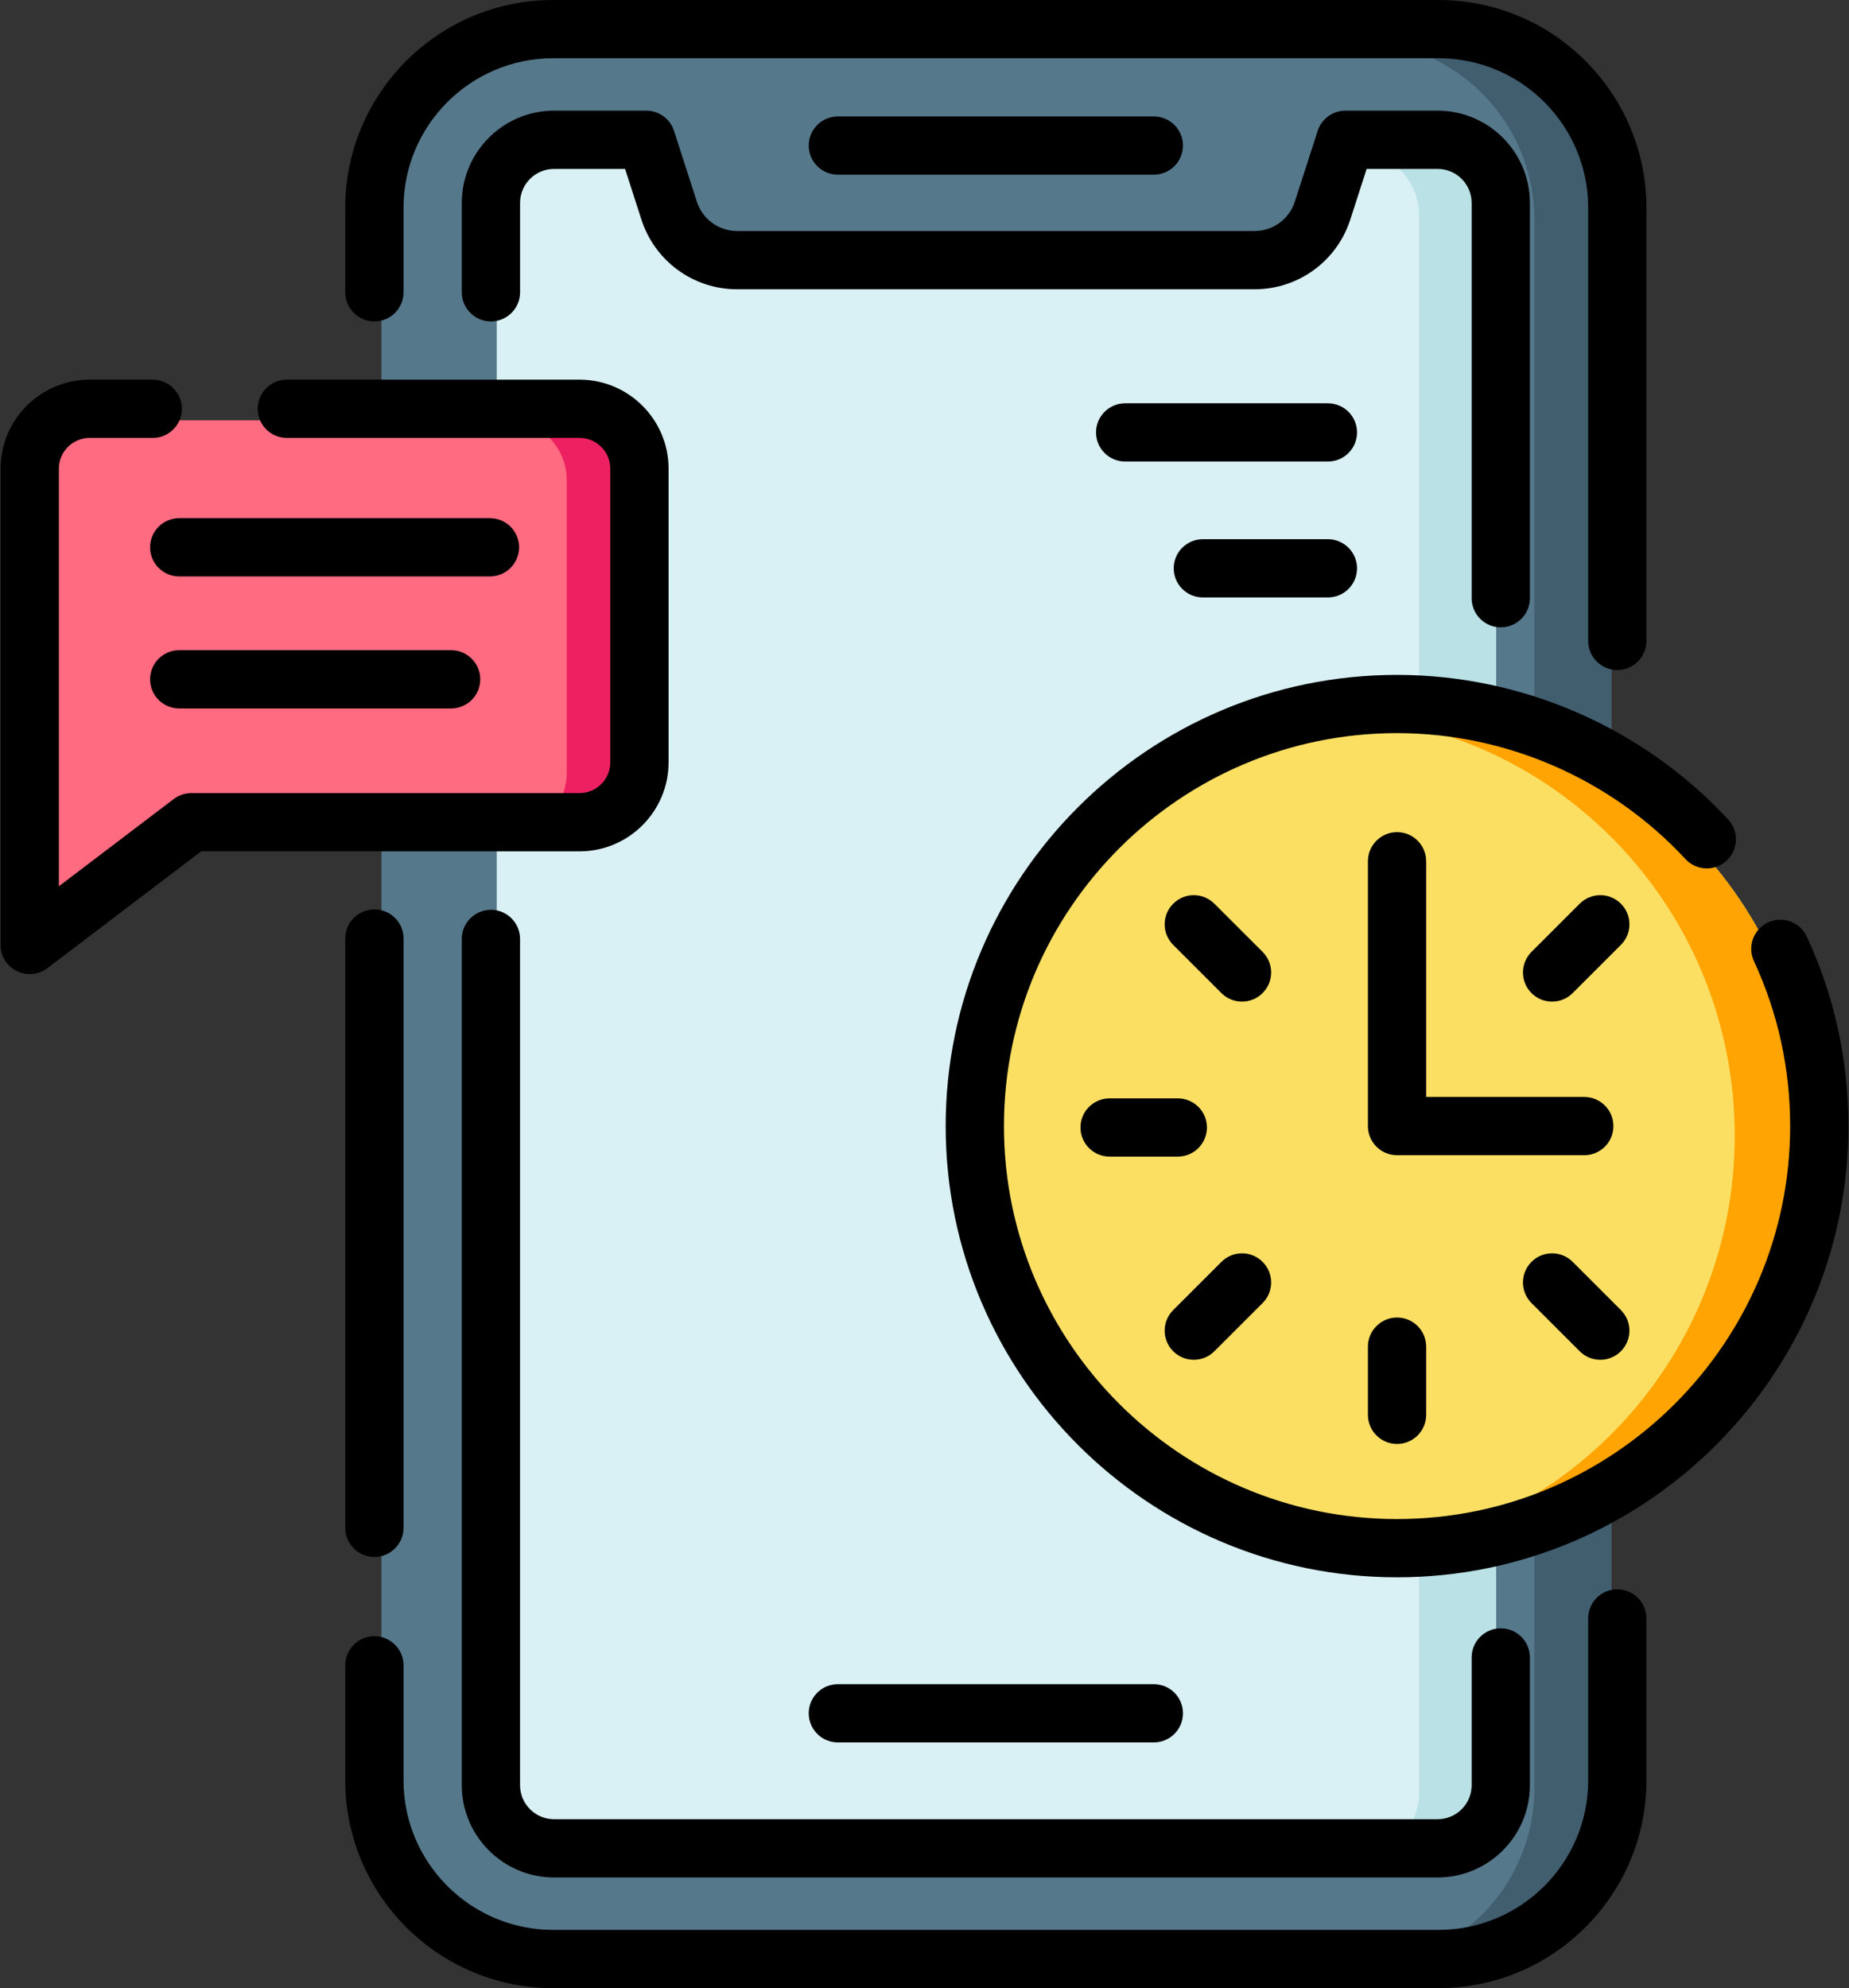 <?xml version="1.0" encoding="UTF-8"?>
<svg width="93px" height="100px" viewBox="0 0 93 100" version="1.1" xmlns="http://www.w3.org/2000/svg" xmlns:xlink="http://www.w3.org/1999/xlink">
    <rect x="0" y="0" width="93" height="100" fill="#333333" stroke="none"/>
    <title>mobile-fulfillment</title>
    <g id="Page-1" stroke="none" stroke-width="1" fill="none" fill-rule="evenodd">
        <g id="mobile-fulfillment" fill-rule="nonzero">
            <g id="Group" transform="translate(2, 2)">
                <g id="Path">
                    <path d="M79.046,9.057 L79.046,87.943 C79.046,92.892 75.064,96.903 70.152,96.903 L26.077,96.903 C21.168,96.903 17.185,92.892 17.185,87.943 L17.185,9.057 C17.185,4.108 21.168,0.097 26.077,0.097 L70.152,0.097 C75.064,0.097 79.046,4.108 79.046,9.057 Z" fill="#56788B"></path>
                    <path d="M79.046,9.057 L79.046,87.943 C79.046,92.892 75.064,96.903 70.152,96.903 L66.28,96.903 C71.192,96.903 75.174,92.892 75.174,87.943 L75.174,9.057 C75.174,4.108 71.192,0.097 66.28,0.097 L70.152,0.097 C75.064,0.097 79.046,4.108 79.046,9.057 Z" fill="#415E6F"></path>
                    <path d="M73.246,8.816 L73.246,88.184 C73.246,89.933 71.839,91.351 70.104,91.351 L26.128,91.351 C24.391,91.351 22.985,89.933 22.985,88.184 L22.985,8.816 C22.985,7.067 24.391,5.649 26.128,5.649 L30.718,5.649 L31.854,9.199 C32.329,10.682 33.697,11.687 35.244,11.687 L60.987,11.687 C62.532,11.687 63.903,10.682 64.377,9.199 L65.514,5.649 L70.104,5.649 C71.839,5.649 73.246,7.067 73.246,8.816 L73.246,8.816 Z" fill="#D9F0F4"></path>
                    <path d="M73.246,8.816 L73.246,88.184 C73.246,89.933 71.839,91.351 70.104,91.351 L66.232,91.351 C67.967,91.351 69.374,89.933 69.374,88.184 L69.374,8.816 C69.374,7.067 67.967,5.649 66.232,5.649 L70.104,5.649 C71.839,5.649 73.246,7.067 73.246,8.816 Z" fill="#BAE1E5"></path>
                    <path d="M30.377,22.146 L30.377,36.876 C30.377,38.535 29.041,39.881 27.394,39.881 L8.074,39.881 L0.03,46.038 L0.03,22.146 C0.03,20.487 1.366,19.141 3.014,19.141 L27.394,19.141 C29.041,19.141 30.377,20.487 30.377,22.146 Z" fill="#FF6B81"></path>
                    <path d="M30.377,22.146 L30.377,36.876 C30.377,38.535 29.041,39.881 27.394,39.881 L23.522,39.881 C25.169,39.881 26.505,38.535 26.505,36.876 L26.505,22.146 C26.505,20.487 25.169,19.141 23.522,19.141 L27.394,19.141 C29.041,19.141 30.377,20.487 30.377,22.146 Z" fill="#ED2061"></path>
                </g>
                <g transform="translate(46.851, 33.892)" id="Path">
                    <path d="M42.273,21.231 C42.273,32.924 32.85,42.403 21.228,42.403 C20.576,42.403 19.929,42.374 19.292,42.314 C8.577,41.33 0.184,32.267 0.184,21.231 C0.184,10.195 8.577,1.132 19.292,0.148 C19.929,0.088 20.576,0.058 21.228,0.058 C32.85,0.058 42.273,9.538 42.273,21.231 Z" fill="#FBDF63"></path>
                    <path d="M42.273,21.231 C42.273,32.924 32.85,42.403 21.228,42.403 C20.576,42.403 19.929,42.374 19.292,42.314 C30.008,41.33 38.401,32.267 38.401,21.231 C38.401,10.195 30.008,1.132 19.292,0.148 C19.929,0.088 20.576,0.058 21.228,0.058 C32.85,0.058 42.273,9.538 42.273,21.231 Z" fill="#FFA402"></path>
                </g>
            </g>
            <g id="Group" fill="#000000">
                <path d="M17.366,47.206 L17.366,76.848 C17.366,77.657 18.022,78.313 18.832,78.313 C19.641,78.313 20.297,77.657 20.297,76.848 L20.297,47.206 C20.297,46.397 19.641,45.741 18.832,45.741 C18.022,45.741 17.366,46.397 17.366,47.206 Z" id="Path"></path>
                <path d="M81.346,79.94 C80.537,79.94 79.881,80.596 79.881,81.405 L79.881,89.551 C79.881,93.697 76.507,97.07 72.359,97.07 L27.818,97.07 C23.671,97.07 20.297,93.697 20.297,89.551 L20.297,83.763 C20.297,82.954 19.641,82.298 18.831,82.298 C18.022,82.298 17.366,82.954 17.366,83.763 L17.366,89.551 C17.366,95.312 22.055,100 27.818,100 L72.359,100 C78.123,100 82.811,95.312 82.811,89.551 L82.811,81.405 C82.811,80.596 82.155,79.94 81.346,79.94 Z" id="Path"></path>
                <path d="M18.832,16.167 C19.641,16.167 20.297,15.511 20.297,14.702 L20.297,10.449 C20.297,6.303 23.671,2.93 27.818,2.93 L72.36,2.93 C76.507,2.93 79.881,6.303 79.881,10.449 L79.881,32.237 C79.881,33.046 80.537,33.702 81.346,33.702 C82.155,33.702 82.811,33.046 82.811,32.237 L82.811,10.449 C82.811,4.688 78.123,0 72.36,0 L27.818,0 C22.055,0 17.366,4.688 17.366,10.449 L17.366,14.702 C17.366,15.511 18.022,16.167 18.832,16.167 Z" id="Path"></path>
                <path d="M75.485,31.554 C76.294,31.554 76.95,30.898 76.95,30.089 L76.95,10.206 C76.95,7.648 74.869,5.566 72.309,5.566 L67.671,5.566 C67.035,5.566 66.471,5.977 66.276,6.581 L65.127,10.142 C64.842,11.027 64.026,11.621 63.096,11.621 L37.081,11.621 C36.152,11.621 35.336,11.027 35.05,10.142 L33.901,6.581 C33.706,5.976 33.143,5.566 32.507,5.566 L27.868,5.566 C25.309,5.566 23.227,7.648 23.227,10.206 L23.227,14.702 C23.227,15.511 23.883,16.167 24.692,16.167 C25.502,16.167 26.158,15.511 26.158,14.702 L26.158,10.206 C26.158,9.263 26.925,8.496 27.868,8.496 L31.44,8.496 L32.261,11.042 C32.938,13.141 34.875,14.551 37.081,14.551 L63.096,14.551 C65.302,14.551 67.24,13.141 67.917,11.042 L68.738,8.496 L72.31,8.496 C73.253,8.496 74.02,9.263 74.02,10.206 L74.02,30.089 C74.02,30.898 74.676,31.554 75.485,31.554 Z" id="Path"></path>
                <path d="M24.692,45.762 C23.883,45.762 23.227,46.418 23.227,47.227 L23.227,89.794 C23.227,92.352 25.309,94.434 27.868,94.434 L72.309,94.434 C74.869,94.434 76.95,92.352 76.95,89.794 L76.95,83.367 C76.95,82.558 76.294,81.902 75.485,81.902 C74.676,81.902 74.02,82.558 74.02,83.367 L74.02,89.794 C74.02,90.737 73.253,91.504 72.309,91.504 L27.868,91.504 C26.925,91.504 26.157,90.737 26.157,89.794 L26.157,47.227 C26.157,46.418 25.501,45.762 24.692,45.762 Z" id="Path"></path>
                <path d="M58.035,8.786 C58.844,8.786 59.5,8.13 59.5,7.321 C59.5,6.512 58.844,5.856 58.035,5.856 L42.142,5.856 C41.333,5.856 40.677,6.512 40.677,7.321 C40.677,8.13 41.333,8.786 42.142,8.786 L58.035,8.786 Z" id="Path"></path>
                <path d="M58.035,84.712 L42.142,84.712 C41.333,84.712 40.677,85.367 40.677,86.176 C40.677,86.986 41.333,87.641 42.142,87.641 L58.035,87.641 C58.844,87.641 59.5,86.986 59.5,86.176 C59.5,85.367 58.844,84.712 58.035,84.712 Z" id="Path"></path>
                <path d="M33.628,38.344 L33.628,23.575 C33.628,21.105 31.619,19.096 29.149,19.096 L14.426,19.096 C13.617,19.096 12.961,19.752 12.961,20.561 C12.961,21.37 13.617,22.026 14.426,22.026 L29.149,22.026 C30.003,22.026 30.697,22.721 30.697,23.575 L30.697,38.344 C30.697,39.197 30.003,39.892 29.149,39.892 L9.625,39.892 C9.305,39.892 8.993,39.997 8.738,40.191 L2.96,44.579 L2.96,23.575 C2.96,22.721 3.655,22.026 4.509,22.026 L7.683,22.026 C8.492,22.026 9.148,21.37 9.148,20.561 C9.148,19.752 8.492,19.096 7.683,19.096 L4.509,19.096 C2.039,19.096 0.03,21.105 0.03,23.575 L0.03,47.532 C0.03,48.088 0.345,48.597 0.844,48.844 C1.05,48.946 1.273,48.997 1.495,48.997 C1.809,48.997 2.122,48.896 2.381,48.698 L10.118,42.822 L29.149,42.822 C31.619,42.822 33.628,40.813 33.628,38.344 Z" id="Path"></path>
                <path d="M26.108,27.528 C26.108,26.719 25.452,26.063 24.643,26.063 L9.015,26.063 C8.205,26.063 7.549,26.719 7.549,27.528 C7.549,28.337 8.205,28.993 9.015,28.993 L24.643,28.993 C25.452,28.993 26.108,28.337 26.108,27.528 Z" id="Path"></path>
                <path d="M9.015,32.704 C8.205,32.704 7.549,33.36 7.549,34.169 C7.549,34.978 8.205,35.634 9.015,35.634 L22.69,35.634 C23.499,35.634 24.155,34.978 24.155,34.169 C24.155,33.36 23.499,32.704 22.69,32.704 L9.015,32.704 Z" id="Path"></path>
                <path d="M66.789,27.121 L60.501,27.121 C59.692,27.121 59.035,27.777 59.035,28.586 C59.035,29.395 59.692,30.051 60.501,30.051 L66.79,30.051 C67.599,30.051 68.255,29.395 68.255,28.586 C68.255,27.777 67.599,27.121 66.789,27.121 Z" id="Path"></path>
                <path d="M66.789,20.285 L56.594,20.285 C55.784,20.285 55.128,20.941 55.128,21.75 C55.128,22.559 55.784,23.215 56.594,23.215 L66.789,23.215 C67.599,23.215 68.255,22.559 68.255,21.75 C68.255,20.941 67.599,20.285 66.789,20.285 Z" id="Path"></path>
                <path d="M90.877,47.109 C90.536,46.375 89.665,46.056 88.931,46.396 C88.197,46.736 87.878,47.607 88.218,48.341 C89.427,50.949 90.04,53.742 90.04,56.641 C90.04,67.539 81.17,76.406 70.268,76.406 C59.366,76.406 50.496,67.539 50.496,56.641 C50.496,45.742 59.366,36.875 70.268,36.875 C75.755,36.875 81.042,39.184 84.774,43.21 C85.324,43.804 86.251,43.839 86.845,43.289 C87.438,42.739 87.474,41.812 86.924,41.219 C82.639,36.597 76.569,33.946 70.268,33.946 C57.75,33.946 47.565,44.127 47.565,56.641 C47.565,69.155 57.75,79.336 70.268,79.336 C82.786,79.336 92.97,69.155 92.97,56.641 C92.97,53.313 92.266,50.106 90.877,47.109 L90.877,47.109 Z" id="Path"></path>
                <path d="M81.15,56.641 C81.15,55.831 80.494,55.176 79.685,55.176 L71.733,55.176 L71.733,43.321 C71.733,42.511 71.077,41.856 70.268,41.856 C69.459,41.856 68.803,42.511 68.803,43.321 L68.803,56.641 C68.803,57.45 69.459,58.105 70.268,58.105 L79.685,58.105 C80.494,58.105 81.15,57.45 81.15,56.641 Z" id="Path"></path>
                <path d="M68.803,67.735 L68.803,71.164 C68.803,71.973 69.459,72.629 70.268,72.629 C71.077,72.629 71.733,71.973 71.733,71.164 L71.733,67.735 C71.733,66.926 71.077,66.27 70.268,66.27 C69.459,66.27 68.803,66.926 68.803,67.735 Z" id="Path"></path>
                <path d="M60.705,56.71 C60.705,55.901 60.049,55.246 59.24,55.246 L55.81,55.246 C55.001,55.246 54.345,55.901 54.345,56.71 C54.345,57.52 55.001,58.175 55.81,58.175 L59.24,58.175 C60.049,58.175 60.705,57.52 60.705,56.71 Z" id="Path"></path>
                <path d="M60.045,68.395 C60.42,68.395 60.795,68.252 61.081,67.966 L63.506,65.542 C64.078,64.97 64.078,64.042 63.506,63.47 C62.934,62.898 62.006,62.898 61.434,63.471 L59.009,65.895 C58.436,66.467 58.437,67.395 59.009,67.966 C59.295,68.252 59.67,68.395 60.045,68.395 L60.045,68.395 Z" id="Path"></path>
                <path d="M81.527,45.455 C80.955,44.883 80.027,44.883 79.455,45.455 L77.03,47.879 C76.458,48.451 76.458,49.379 77.03,49.951 C77.316,50.237 77.691,50.38 78.066,50.38 C78.441,50.38 78.816,50.237 79.102,49.951 L81.527,47.527 C82.099,46.954 82.099,46.027 81.527,45.455 Z" id="Path"></path>
                <path d="M63.506,47.879 L61.081,45.455 C60.509,44.883 59.581,44.883 59.009,45.455 C58.436,46.027 58.436,46.954 59.009,47.527 L61.434,49.951 C61.72,50.237 62.095,50.38 62.47,50.38 C62.845,50.38 63.22,50.237 63.506,49.951 C64.078,49.379 64.078,48.451 63.506,47.879 L63.506,47.879 Z" id="Path"></path>
                <path d="M79.455,67.966 C79.741,68.252 80.116,68.395 80.491,68.395 C80.866,68.395 81.241,68.252 81.527,67.966 C82.099,67.394 82.099,66.467 81.527,65.895 L79.102,63.47 C78.53,62.898 77.602,62.898 77.03,63.47 C76.458,64.042 76.458,64.97 77.03,65.542 L79.455,67.966 Z" id="Path"></path>
            </g>
        </g>
    </g>
</svg>